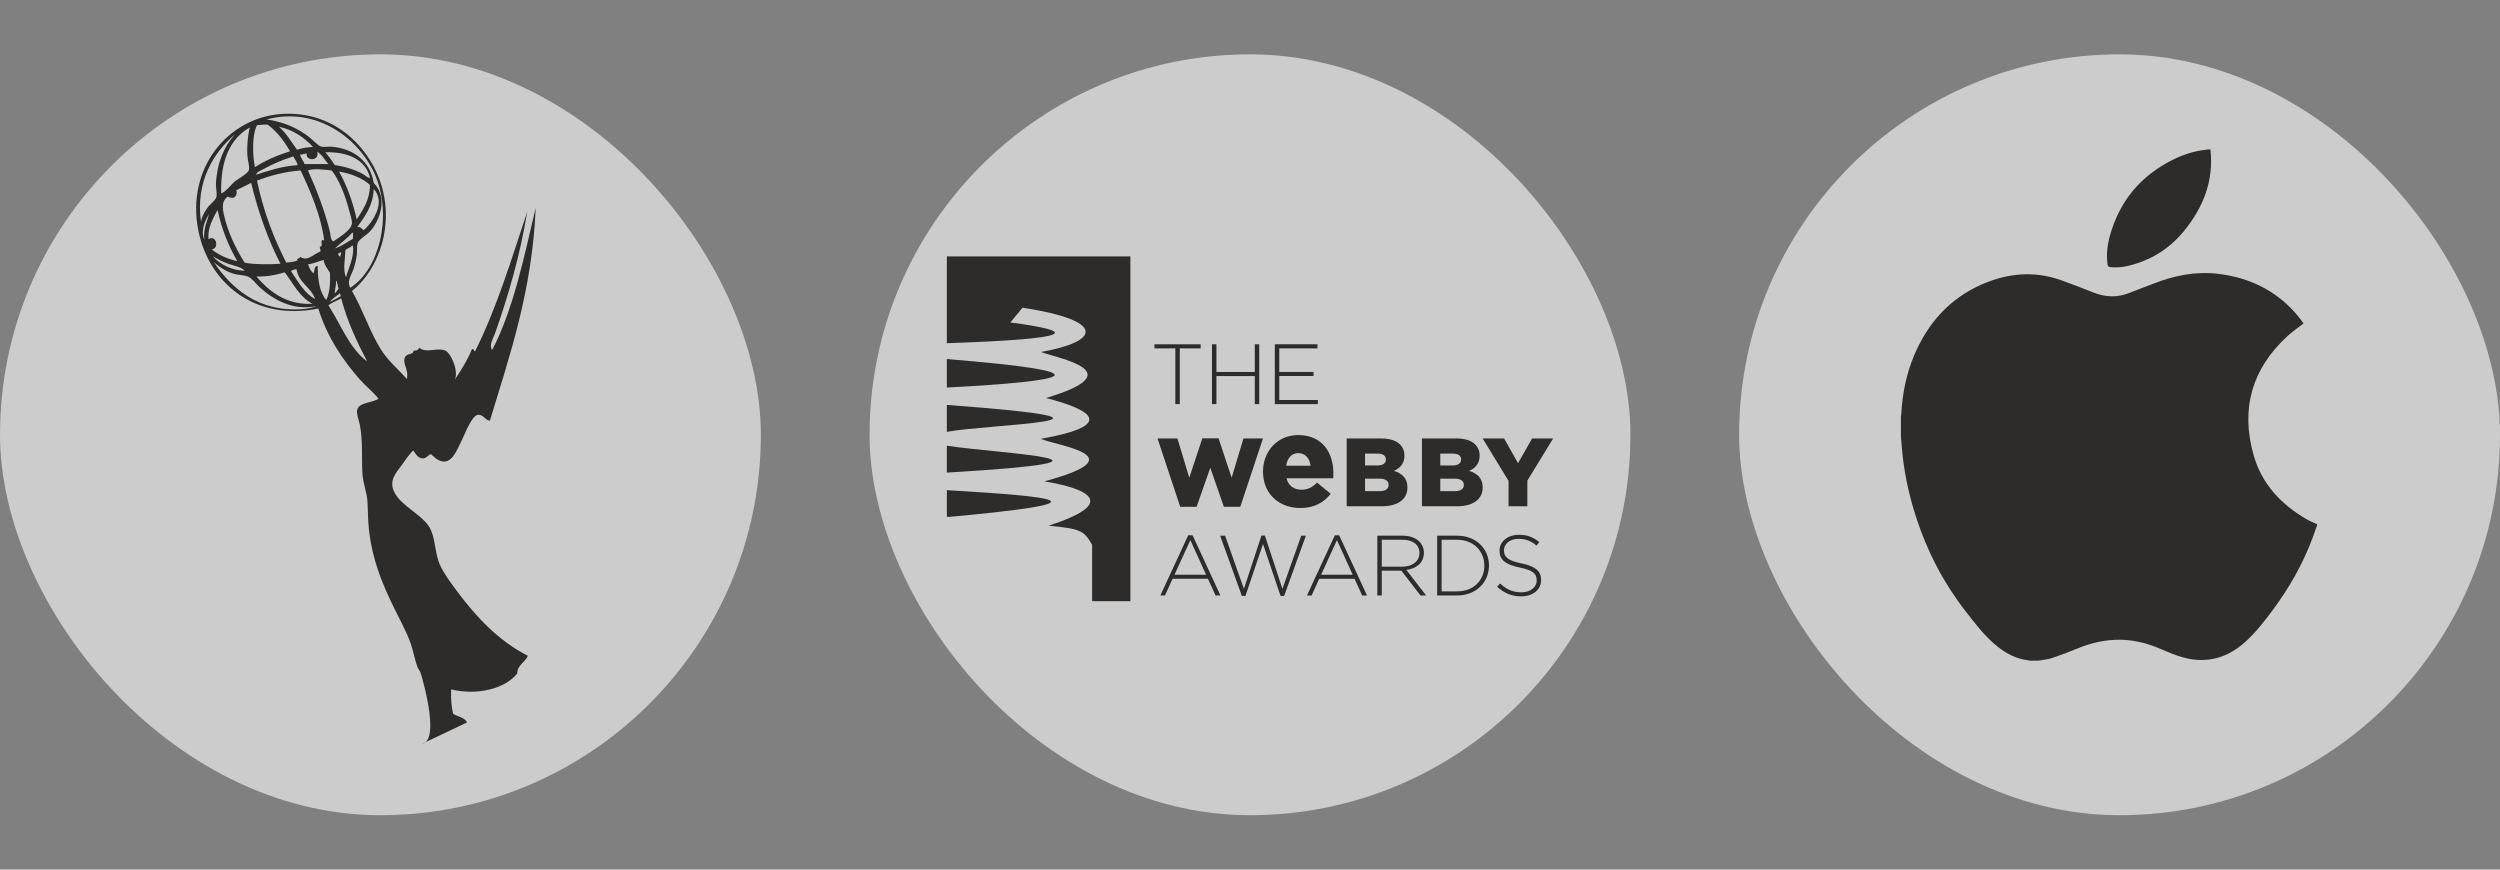 <?xml version="1.0" encoding="utf-8"?>
<svg xmlns="http://www.w3.org/2000/svg" width="138" height="48" viewBox="0 0 138 48" fill="none">
<rect x="0" y="0" width="138" height="48" fill="#808080" stroke="none"/>
<rect opacity="0.6" y="3" width="42" height="42" rx="21" fill="white"/>
<path fill-rule="evenodd" clip-rule="evenodd" d="M23.222 37.139C23.247 37.216 23.662 38.593 23.744 39.694C23.836 38.562 23.355 37.518 23.222 37.139ZM23.293 41.061C23.375 41.046 23.442 41.015 23.498 40.964L23.293 41.061Z" fill="white"/>
<path fill-rule="evenodd" clip-rule="evenodd" d="M25.25 32.664C24.896 32.193 24.502 31.665 24.277 31.163C23.995 30.529 24.047 29.709 23.719 29.131C23.314 28.414 22.168 27.948 21.779 27.191C21.446 26.545 21.84 26.12 22.163 25.69C22.398 25.373 22.587 25.066 22.813 24.866C22.966 25.076 23.058 25.286 23.34 25.306C23.514 25.322 23.693 25.066 23.78 25.071C23.811 25.071 23.995 25.265 24.103 25.337C24.881 25.849 25.204 24.871 25.516 24.247C25.659 23.965 26.049 22.91 26.397 22.895C26.694 22.885 26.817 23.233 27.042 23.218C28.153 19.572 29.376 16.04 29.571 11.473C28.91 14.258 28.332 17.105 27.16 19.332C26.991 19.035 27.211 18.712 27.308 18.451C28.05 16.357 28.706 14.109 29.105 11.683C28.224 14.335 27.405 17.043 26.223 19.393C26.141 19.378 26.182 19.239 26.049 19.275C25.798 19.9 25.455 20.427 25.107 20.955C25.337 20.468 24.866 19.429 24.548 19.337C24.026 19.183 23.519 19.521 23.135 19.188C23.064 19.383 22.966 19.321 22.843 19.362C22.802 19.378 22.808 19.47 22.782 19.48C22.634 19.557 22.403 19.567 22.342 19.746C22.219 20.1 22.577 20.412 22.459 20.924C21.988 20.381 21.41 19.915 21.016 19.275C20.401 18.282 20.028 17.094 19.429 16.065C20.913 14.883 21.835 12.369 20.959 9.942C20.243 7.961 18.328 6.107 15.543 6.291C12.573 6.491 10.259 9.297 10.95 12.737C11.518 15.558 13.996 17.75 17.57 17.033C18.067 18.615 18.912 19.864 19.864 20.95C20.191 21.323 20.586 21.62 20.893 22.009C20.535 22.255 19.823 22.194 19.715 22.629C19.664 22.828 19.808 23.182 19.864 23.453C20.043 24.349 19.946 25.352 20.012 26.218C20.048 26.678 20.238 27.139 20.279 27.631C20.319 28.163 20.304 28.711 20.366 29.249C20.596 31.266 21.364 32.802 22.132 34.312C22.326 34.696 22.516 35.09 22.659 35.49C22.813 35.915 22.879 36.381 23.043 36.816C23.089 36.939 23.186 37.041 23.217 37.138C23.217 37.138 23.217 37.138 23.217 37.143C23.243 37.22 23.657 38.597 23.739 39.698C23.78 40.261 23.734 40.758 23.499 40.963L25.782 39.877C25.644 39.601 25.275 39.56 25.019 39.406C24.912 39.022 24.886 38.562 24.902 38.055C26.361 38.408 27.907 38.004 28.552 37.174C28.537 36.739 28.982 36.56 29.141 36.201C27.554 35.403 26.299 34.072 25.25 32.664ZM20.75 9.763C21.64 11.954 20.949 14.857 19.336 15.886C19.121 15.502 19.429 15.149 19.541 14.77C19.603 14.56 19.654 14.35 19.69 14.125C19.726 13.915 19.68 13.633 19.746 13.418C19.813 13.208 20.258 12.963 20.453 12.742C20.975 12.143 21.43 10.915 20.627 10.095C20.437 8.903 19.526 8.191 18.271 8.094C18.108 8.083 17.918 8.135 17.744 8.094C17.55 8.048 17.314 7.766 17.099 7.592C16.459 7.085 15.665 6.722 14.713 6.594C17.529 5.836 19.92 7.72 20.75 9.763ZM17.657 13.618C17.642 13.731 17.708 13.761 17.688 13.884C17.335 14.002 16.971 14.463 16.572 14.176C16.541 14.299 16.346 14.242 16.423 14.381C16.244 14.447 16.029 14.478 15.804 14.498C15.107 13.147 14.539 11.662 14.186 9.968C14.908 9.696 15.681 9.481 16.597 9.409C17.13 10.556 17.734 11.939 17.893 13.265C17.882 13.306 17.841 13.265 17.831 13.234C17.631 13.28 17.882 13.598 17.657 13.618ZM16.07 14.975C16.121 14.893 16.249 14.877 16.367 14.857C16.49 15.63 17.166 15.845 17.396 16.506C16.838 16.229 16.439 15.533 16.07 14.975ZM17.248 16.767C15.763 16.859 14.8 16.014 14.155 15.267C14.759 15.272 15.261 15.18 15.717 15.031C16.188 15.645 16.531 16.398 17.248 16.767ZM17.514 8.38C17.795 8.529 17.913 8.846 18.133 9.056C17.806 9.061 17.232 9.056 16.807 9.056C16.756 8.867 16.561 8.682 16.572 8.529C16.715 8.534 16.807 8.488 16.925 8.467C16.874 8.923 17.652 8.892 17.514 8.38ZM20.632 10.438C21.318 11.15 20.575 12.282 20.074 12.707C19.966 12.635 19.915 12.512 19.72 12.533C20.135 11.949 20.581 11.391 20.632 10.438ZM19.69 12.118C19.475 11.125 19.147 10.244 18.717 9.471C19.408 9.594 19.992 9.824 20.422 10.208C20.412 11.073 20.028 11.575 19.69 12.118ZM20.043 9.614C19.628 9.379 19.06 9.194 18.481 9.113C18.318 8.862 18.149 8.621 17.954 8.406C19.168 8.37 20.181 8.785 20.427 9.819C20.299 9.834 20.186 9.696 20.043 9.614ZM16.393 8.263C16.075 7.827 15.804 7.341 15.394 6.998C16.137 7.141 16.817 7.597 17.278 8.114C16.94 8.124 16.659 8.186 16.393 8.263ZM16.218 8.647C16.254 8.836 16.408 8.908 16.423 9.118C15.537 9.174 14.841 9.42 14.13 9.645C14.191 9.466 14.416 9.409 14.57 9.322C15.031 9.066 15.573 8.826 16.157 8.647H16.218ZM17.012 9.44C17.017 9.415 17.002 9.415 16.981 9.409C17.324 9.276 17.939 9.374 18.307 9.409C18.686 9.87 19.04 10.73 19.249 11.529C19.321 11.811 19.454 12.159 19.424 12.353C19.372 12.737 18.63 13.162 18.394 13.326C18.231 13.213 18.256 12.993 18.22 12.824C17.934 11.652 17.473 10.459 17.012 9.44ZM18.543 15.471C18.64 15.569 18.62 15.784 18.691 15.912C18.65 16.04 18.543 16.096 18.487 16.209C18.451 16.029 18.584 15.758 18.543 15.471ZM18.778 16.178C18.758 16.27 18.809 16.285 18.809 16.352C18.62 16.465 18.405 16.557 18.22 16.674C18.287 16.511 18.594 16.331 18.778 16.178ZM18.778 14.176C18.712 14.145 18.671 14.089 18.661 14.002C18.707 13.966 18.778 13.966 18.809 13.915C18.881 13.971 18.773 14.094 18.778 14.176ZM18.481 13.71C18.809 13.418 19.173 13.162 19.454 12.829C19.521 12.891 19.464 13.075 19.485 13.183C19.152 13.357 18.876 13.592 18.481 13.71ZM19.07 13.797C19.178 13.705 19.342 13.679 19.424 13.562C19.454 13.556 19.48 13.567 19.485 13.592C19.562 14.181 19.229 14.836 19.101 15.297C18.912 14.913 19.055 14.253 19.07 13.797ZM14.186 6.911C14.38 6.901 14.555 6.865 14.775 6.88C15.292 7.264 15.681 7.776 16.009 8.35C15.297 8.58 14.631 8.857 14.068 9.23C13.94 8.534 13.904 7.454 14.186 6.911ZM15.481 14.56C14.81 14.601 14.114 14.606 13.51 14.504C13.147 13.946 12.686 13.065 12.45 12.21C12.302 11.662 12.159 11.14 12.568 10.858C12.671 10.884 12.742 10.94 12.891 10.915C13.024 10.848 13.111 10.694 13.039 10.505C13.316 10.367 13.587 10.229 13.863 10.095C14.258 11.724 14.795 13.219 15.481 14.56ZM13.802 7.029C13.7 7.31 13.623 7.961 13.653 8.56C13.669 8.851 13.792 9.215 13.741 9.384C13.684 9.589 13.09 9.901 12.947 10.029C12.681 10.27 12.481 10.566 12.21 10.679C12.159 8.877 12.686 7.653 13.802 7.029ZM12.978 7.408C12.389 8.048 11.979 8.969 11.918 10.147C11.908 10.362 11.989 10.633 11.949 10.853C11.908 11.063 11.58 11.283 11.447 11.473C11.262 11.734 11.15 11.954 11.094 12.236C10.786 10.029 11.79 8.411 12.978 7.408ZM11.539 11.826C11.452 12.174 11.216 12.625 11.273 13.208C11.058 12.732 11.329 12.149 11.539 11.826ZM11.508 13.208C11.452 12.563 11.769 12.036 12.01 11.591C12.24 12.666 12.619 13.587 13.101 14.417C12.543 14.289 12.071 14.074 11.688 13.766C12.128 13.725 11.933 12.916 11.508 13.208ZM12.599 14.56C12.911 14.673 13.295 14.724 13.51 14.944C12.788 14.934 12.143 14.586 11.744 14.15C11.974 14.278 12.256 14.437 12.599 14.56ZM16.689 17.064C14.237 17.243 12.752 15.876 11.805 14.473C12.102 14.734 12.425 14.964 12.921 15.118C13.157 15.19 13.444 15.169 13.684 15.267C13.915 15.354 14.13 15.671 14.334 15.855C15.051 16.506 16.162 17.197 17.514 16.884C17.248 16.987 16.971 17.043 16.689 17.064ZM17.539 14.678C17.319 14.673 17.391 14.959 17.304 15.087C17.155 14.97 17.068 14.79 17.007 14.586C17.329 14.55 17.57 14.422 17.862 14.35C17.913 14.647 18.077 14.842 18.215 15.057C18.241 15.65 18.195 16.178 18.01 16.557C17.631 16.147 17.539 15.389 17.539 14.678ZM20.217 19.915C19.255 19.163 18.804 17.893 18.128 16.854C18.328 16.69 18.604 16.603 18.835 16.47C19.173 17.75 19.69 18.85 20.248 19.915C20.289 19.951 20.253 19.931 20.217 19.915ZM23.294 41.06C23.376 41.045 23.442 41.014 23.499 40.963L23.294 41.06Z" fill="#2D2C2B"/>
<rect opacity="0.6" x="48" y="3" width="42" height="42" rx="21" fill="white"/>
<g clip-path="url(#clip0_878_1501)">
<path d="M52.266 24.605V26.088C63.761 25.405 55.212 25.05 52.266 24.605Z" fill="#2D2C2B"/>
<path d="M52.266 27.056V28.512L52.361 28.536C61.119 27.73 58.605 27.435 52.266 27.056Z" fill="#2D2C2B"/>
<path d="M52.266 14.155V18.945C59.473 18.701 59.508 18.294 55.771 17.799L56.443 16.984C61.058 17.692 60.765 18.849 57.451 19.429C58.561 19.819 62.498 20.541 57.739 21.97C58.513 22.18 62.88 23.259 57.451 24.223C58.311 24.61 62.875 25.166 57.643 26.571C58.998 26.793 62.479 27.534 57.884 29.016C59.621 29.198 59.818 29.258 60.285 30.071V33.187H62.397V14.155H52.266Z" fill="#2D2C2B"/>
<path d="M52.266 22.352V23.838C54.428 23.413 64.297 23.241 52.266 22.352Z" fill="#2D2C2B"/>
<path d="M52.266 19.819V21.393C59.022 21.03 61.305 20.56 52.266 19.819Z" fill="#2D2C2B"/>
<path d="M64.879 19.231H63.726V19.005H66.276V19.231H65.124V22.306H64.879V19.231Z" fill="#2D2C2B"/>
<path d="M66.901 19.005H67.147V20.533H69.264V19.005H69.51V22.306H69.264V20.759H67.147V22.306H66.901V19.005Z" fill="#2D2C2B"/>
<path d="M70.369 19.005H72.722V19.231H70.615V20.529H72.509V20.755H70.615V22.081H72.746V22.307H70.37V19.006L70.369 19.005Z" fill="#2D2C2B"/>
<path d="M63.896 24.205H64.994L65.647 26.37L66.37 24.195H67.264L67.986 26.37L68.639 24.205H69.716L68.463 27.974H67.557L66.808 25.82L66.053 27.974H65.148L63.895 24.205H63.896Z" fill="#2D2C2B"/>
<path d="M69.718 26.044V26.029C69.718 24.905 70.524 24.015 71.664 24.015C72.99 24.015 73.603 24.99 73.603 26.122C73.603 26.208 73.603 26.308 73.596 26.399H71.015C71.121 26.82 71.428 27.032 71.849 27.032C72.177 27.032 72.426 26.911 72.705 26.641L73.454 27.26C73.083 27.73 72.548 28.043 71.785 28.043C70.573 28.043 69.718 27.232 69.718 26.043V26.044ZM72.341 25.709C72.291 25.282 72.035 25.012 71.665 25.012C71.294 25.012 71.066 25.282 70.995 25.709H72.341Z" fill="#2D2C2B"/>
<path d="M74.339 24.204H76.261C76.732 24.204 77.065 24.322 77.284 24.536C77.433 24.691 77.525 24.889 77.525 25.145V25.156C77.525 25.589 77.278 25.846 76.946 25.99C77.402 26.139 77.69 26.396 77.69 26.904V26.915C77.69 27.557 77.166 27.947 76.271 27.947H74.339V24.205V24.204ZM76.502 25.359C76.502 25.151 76.336 25.038 76.031 25.038H75.351V25.695H76.004C76.32 25.695 76.501 25.588 76.501 25.369V25.358L76.502 25.359ZM76.143 26.423H75.351V27.112H76.154C76.475 27.112 76.652 26.989 76.652 26.77V26.759C76.652 26.556 76.491 26.422 76.143 26.422V26.423Z" fill="#2D2C2B"/>
<path d="M78.491 24.204H80.414C80.885 24.204 81.217 24.322 81.436 24.536C81.586 24.691 81.677 24.889 81.677 25.145V25.156C81.677 25.589 81.431 25.846 81.099 25.99C81.554 26.139 81.843 26.396 81.843 26.904V26.915C81.843 27.557 81.318 27.947 80.424 27.947H78.491V24.205V24.204ZM80.654 25.359C80.654 25.151 80.488 25.038 80.183 25.038H79.503V25.695H80.156C80.471 25.695 80.653 25.588 80.653 25.369V25.358L80.654 25.359ZM80.295 26.423H79.503V27.112H80.306C80.628 27.112 80.804 26.989 80.804 26.77V26.759C80.804 26.556 80.644 26.422 80.295 26.422V26.423Z" fill="#2D2C2B"/>
<path d="M83.273 26.546L81.843 24.204H83.026L83.796 25.567L84.572 24.204H85.734L84.31 26.529V27.946H83.272V26.546H83.273Z" fill="#2D2C2B"/>
<path d="M65.593 29.545H65.829L67.368 32.87H67.099L66.678 31.946H64.727L64.306 32.87H64.051L65.591 29.545H65.593ZM66.575 31.724L65.707 29.814L64.832 31.724H66.575Z" fill="#2D2C2B"/>
<path d="M67.351 29.569H67.625L68.664 32.507L69.633 29.56H69.821L70.79 32.507L71.829 29.569H72.085L70.885 32.894H70.686L69.718 30.026L68.749 32.894H68.551L67.351 29.569Z" fill="#2D2C2B"/>
<path d="M73.686 29.547H73.921L75.461 32.872H75.193L74.772 31.948H72.82L72.4 32.872H72.144L73.684 29.547H73.686ZM74.668 31.726L73.799 29.815L72.925 31.726H74.668Z" fill="#2D2C2B"/>
<path d="M76.029 29.569H77.418C77.824 29.569 78.15 29.696 78.349 29.894C78.505 30.049 78.599 30.271 78.599 30.507V30.516C78.599 31.068 78.189 31.384 77.63 31.459L78.721 32.869H78.41L77.356 31.502H76.274V32.869H76.028V29.568L76.029 29.569ZM77.39 31.281C77.943 31.281 78.353 31.002 78.353 30.526V30.516C78.353 30.073 78.004 29.794 77.403 29.794H76.274V31.28H77.389L77.39 31.281Z" fill="#2D2C2B"/>
<path d="M79.331 29.569H80.432C81.471 29.569 82.19 30.281 82.19 31.21V31.219C82.19 32.149 81.471 32.87 80.432 32.87H79.331V29.569ZM79.577 29.796V32.644H80.432C81.354 32.644 81.935 32.017 81.935 31.229V31.219C81.935 30.436 81.354 29.795 80.432 29.795H79.577V29.796Z" fill="#2D2C2B"/>
<path d="M82.642 32.39L82.803 32.206C83.167 32.541 83.502 32.696 83.989 32.696C84.475 32.696 84.825 32.418 84.825 32.041V32.031C84.825 31.681 84.641 31.479 83.889 31.328C83.096 31.168 82.774 30.899 82.774 30.398V30.389C82.774 29.899 83.223 29.522 83.837 29.522C84.318 29.522 84.635 29.654 84.97 29.923L84.815 30.117C84.503 29.848 84.191 29.744 83.827 29.744C83.341 29.744 83.019 30.022 83.019 30.367V30.377C83.019 30.726 83.199 30.938 83.983 31.099C84.748 31.254 85.07 31.528 85.07 32.009V32.018C85.07 32.551 84.612 32.919 83.974 32.919C83.445 32.919 83.039 32.744 82.642 32.391L82.642 32.39Z" fill="#2D2C2B"/>
</g>
<rect opacity="0.6" x="96" y="3" width="42" height="42" rx="21" fill="white"/>
<path d="M104.93 24.089C104.93 23.729 104.93 23.367 104.93 23.007C104.937 22.957 104.948 22.908 104.951 22.858C105.011 21.738 105.225 20.65 105.662 19.614C106.415 17.83 107.625 16.471 109.42 15.69C110.828 15.077 112.277 14.941 113.749 15.459C114.358 15.673 114.959 15.91 115.56 16.147C116.224 16.41 116.883 16.437 117.551 16.165C117.972 15.994 118.4 15.842 118.822 15.676C119.986 15.216 121.178 14.963 122.441 15.115C123.859 15.286 125.122 15.793 126.19 16.754C126.557 17.084 126.88 17.456 127.154 17.855C126.858 18.085 126.552 18.294 126.281 18.541C124.302 20.351 123.671 22.567 124.403 25.134C124.852 26.71 125.909 27.838 127.309 28.655C127.497 28.764 127.702 28.844 127.899 28.938V29.008C127.816 29.239 127.737 29.471 127.65 29.701C127.119 31.119 126.381 32.424 125.481 33.64C125.007 34.28 124.522 34.909 123.926 35.444C122.941 36.328 121.81 36.64 120.527 36.296C120.095 36.18 119.678 35.999 119.266 35.822C118.567 35.521 117.848 35.331 117.084 35.314C116.243 35.296 115.446 35.479 114.672 35.798C114.206 35.99 113.734 36.171 113.256 36.329C113.017 36.408 112.758 36.424 112.508 36.469H112.061C111.945 36.449 111.829 36.432 111.715 36.409C111.081 36.281 110.554 35.952 110.076 35.534C109.473 35.007 108.991 34.374 108.503 33.745C107.279 32.169 106.373 30.428 105.763 28.531C105.35 27.247 105.07 25.937 104.972 24.59C104.96 24.423 104.944 24.256 104.93 24.089L104.93 24.089Z" fill="#2D2C2B"/>
<path d="M122.017 8.25C122.208 9.969 121.624 11.444 120.559 12.749C119.744 13.749 118.691 14.395 117.429 14.685C117.119 14.757 116.802 14.779 116.483 14.745C116.394 14.735 116.351 14.706 116.337 14.606C116.261 14.055 116.324 13.515 116.473 12.988C117.011 11.087 118.17 9.697 119.939 8.819C120.519 8.532 121.127 8.332 121.774 8.268C121.793 8.266 121.811 8.256 121.829 8.25C121.892 8.25 121.954 8.25 122.017 8.25V8.25Z" fill="#2D2C2B"/>
<defs>
<clipPath id="clip0_878_1501">
<rect width="33.469" height="19.031" fill="white" transform="translate(52.266 14.156)"/>
</clipPath>
</defs>
</svg>